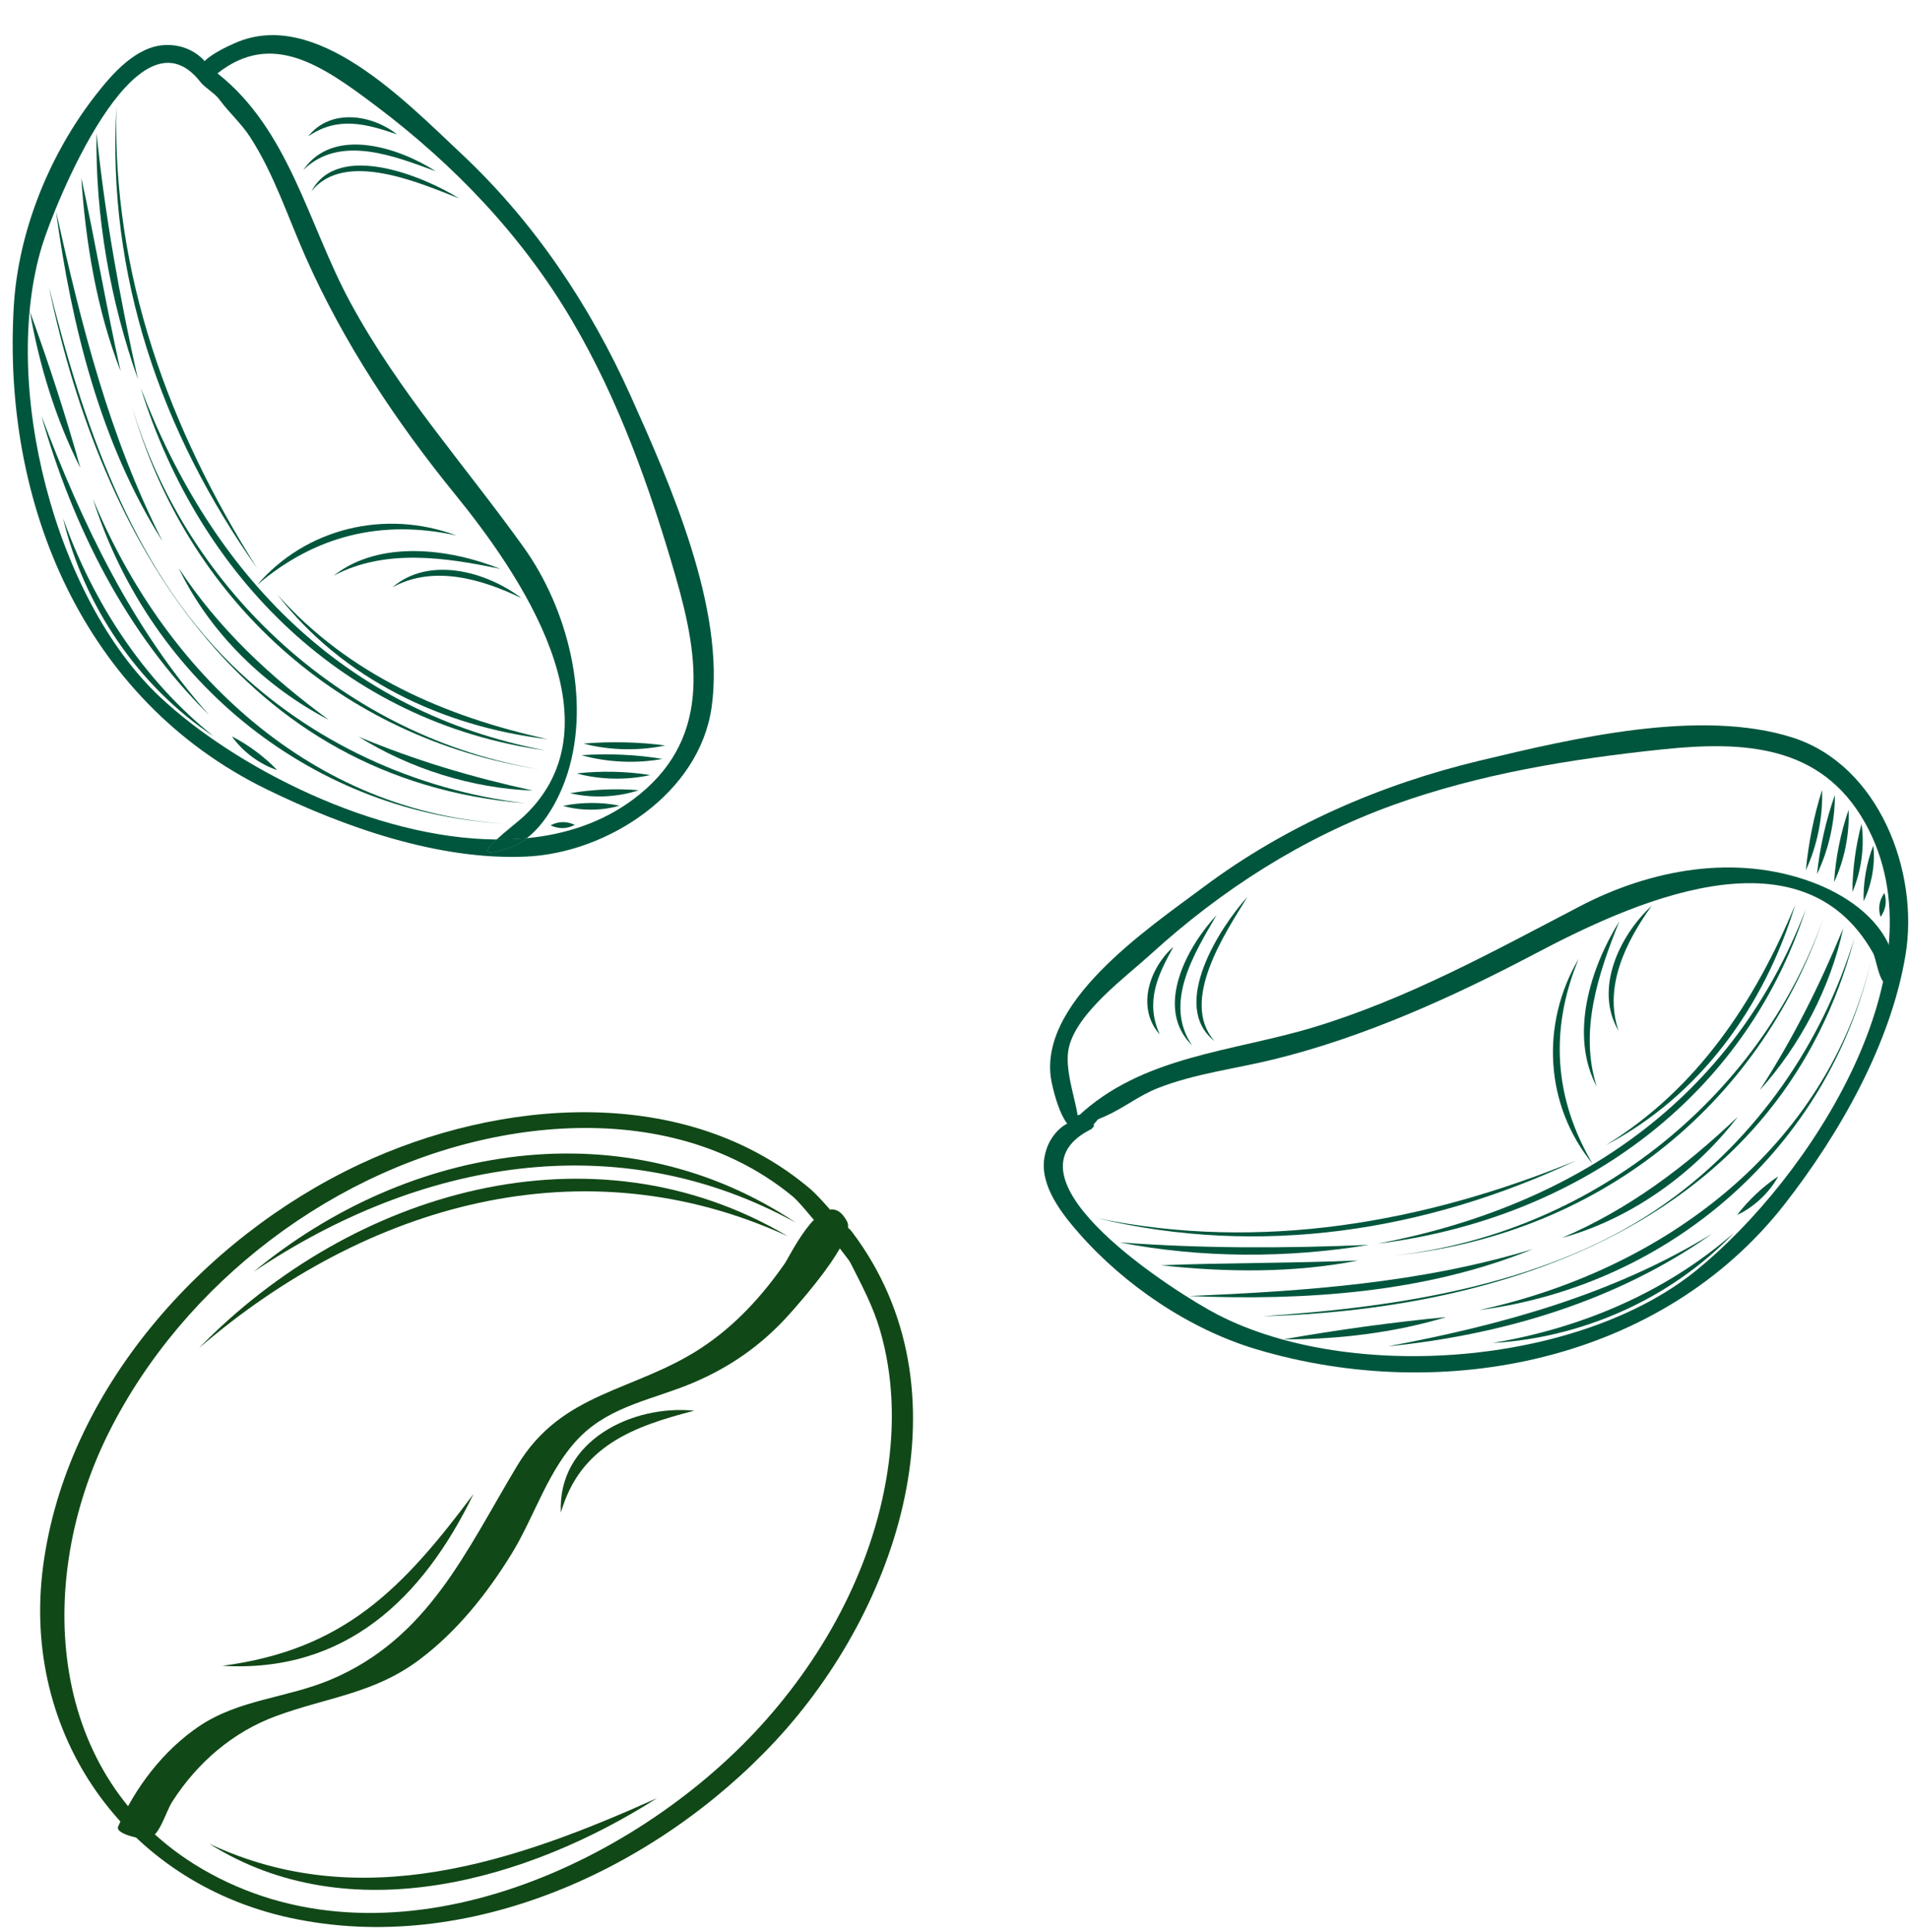 <?xml version="1.0" encoding="UTF-8" standalone="no"?><svg xmlns="http://www.w3.org/2000/svg" xmlns:xlink="http://www.w3.org/1999/xlink" fill="#000000" height="1006.4" preserveAspectRatio="xMidYMid meet" version="1" viewBox="-6.6 -18.3 994.4 1006.4" width="994.4" zoomAndPan="magnify"><defs><clipPath id="a"><path d="M 14 561 L 469 561 L 469 985.441 L 14 985.441 Z M 14 561"/></clipPath><clipPath id="b"><path d="M 537 359 L 987.379 359 L 987.379 697 L 537 697 Z M 537 359"/></clipPath></defs><g><g clip-path="url(#a)" id="change1_7"><path d="M 437.258 623.414 C 499.609 706.109 461.48 819.656 397.176 888.668 C 334.844 955.562 236.789 1000.652 144.527 980.668 C 58.441 962.02 4.43 884.836 15.824 797.719 C 27.836 705.918 98.855 626.613 180.723 588.145 C 253.617 553.891 350.527 545.84 415.594 601.094 C 421.078 605.754 449.84 637.32 427.938 626.824 C 420.953 623.48 412.523 609.969 405.941 604.582 C 397.059 597.309 387.434 591.203 377.121 586.18 C 339.535 567.879 295.875 565.82 255.258 573.273 C 168.555 589.188 88.973 649.605 49.766 728.473 C 11.32 805.805 17.602 907.664 98.512 955.09 C 193.379 1010.695 317.645 957.184 386.398 884.176 C 421.367 847.047 447.637 799.684 455.582 748.938 C 459.473 724.086 458.852 698.617 451.754 674.379 C 448.078 661.824 442.145 650.871 436.305 639.297 C 435.375 637.453 427.547 628.41 427.938 626.824 C 428.621 624.07 431.77 616.133 437.258 623.414" fill="#114817"/></g><g id="change1_1"><path d="M 54.934 933.125 C 63.68 912.848 78.516 893.465 96.945 880.977 C 117.715 866.898 142.617 866.207 165.219 856.77 C 216.535 835.344 236.07 789.566 262.793 745.18 C 286.176 706.344 323.734 706.766 358.668 683.832 C 376.215 672.309 390.484 656.762 402.34 639.574 C 404.945 635.797 423.535 596.676 434.66 617.996 C 439.441 627.152 409.68 660.594 403.953 666.938 C 389.871 682.535 373.453 693.938 354.098 702.098 C 334 710.566 311.91 713.863 295.805 729.859 C 279.023 746.523 272.078 771.305 259.82 791.176 C 247.164 811.699 231.695 831.18 212.355 845.82 C 188.441 863.93 164.492 865.551 137.355 875.504 C 114.648 883.828 96.195 899.816 83.141 920.129 C 79.656 925.547 76.789 937.559 70.805 939.48 C 68.691 940.16 53.172 937.207 54.934 933.125" fill="#114817"/></g><g id="change1_2"><path d="M 109.254 849.379 C 173.105 853.164 213.598 814.504 240.039 759.91 C 203.145 809.234 172.656 841.039 109.254 849.379" fill="#114817"/></g><g id="change1_3"><path d="M 285.57 769.566 C 295.602 734.66 323.703 724.59 355.023 716.496 C 322.891 713.254 283.703 732.09 285.57 769.566" fill="#114817"/></g><g id="change1_4"><path d="M 125.574 644.102 C 211.746 586.207 315.062 567.438 407.934 618.559 C 318.969 559.023 206.422 577.258 125.574 644.102" fill="#114817"/></g><g id="change1_5"><path d="M 97.113 683.828 C 184.414 608.719 296.973 576.664 403.691 625.586 C 301.633 565.156 176.5 602.188 97.113 683.828" fill="#114817"/></g><g id="change1_6"><path d="M 102.379 942.047 C 175.5 988.137 268.516 961.145 335.672 918.301 C 262.301 951.293 181.391 979.258 102.379 942.047" fill="#114817"/></g><g id="change2_1"><path d="M 252.113 418.965 C 245.906 424.715 243.555 428.816 259.945 422.734 C 262.734 421.695 265.355 420.176 267.805 418.297 C 262.664 418.797 257.426 419.016 252.113 418.965" fill="#00563d"/></g><g id="change2_2"><path d="M 323.215 398.094 C 307.164 410.047 288.184 416.336 267.805 418.297 C 265.355 420.176 262.734 421.695 259.945 422.734 C 243.555 428.816 245.906 424.715 252.113 418.965 C 188.566 418.535 115.797 381.434 76.645 344.645 C 22.004 293.316 -6.613 181.715 15.266 109.844 C 21.715 88.664 64.586 -18.309 97.805 24.414 C 98.105 24.805 98.395 25.145 98.676 25.434 C 99.004 25.785 99.316 26.074 99.613 26.297 C 100.145 26.715 102.781 28.891 104.68 30.469 C 105.867 31.453 106.953 32.555 107.871 33.789 C 112.875 40.523 119.23 46.117 123.887 53.387 C 136.184 72.547 143.246 94.445 152.395 115.137 C 172.246 160.027 199.684 201.363 230.594 239.363 C 263.145 279.395 318.094 358.074 266.316 406.844 C 263.574 409.414 256.766 414.656 252.113 418.965 C 257.426 419.016 262.664 418.797 267.805 418.297 C 278.305 410.246 285.566 395.625 289.113 384.277 C 301.145 345.914 289.113 298.855 266.305 266.945 C 235.613 224.047 201.234 186.047 175.836 139.145 C 153.996 98.824 144.195 49.477 106.684 19.914 C 135.016 -2.406 160.895 15.516 189.195 36.824 C 230.066 67.605 265.434 104.574 291.434 148.805 C 315.797 190.246 331.945 235.754 345.266 281.754 C 357.875 325.266 363.836 367.855 323.215 398.094 Z M 321.875 187.844 C 300.676 140.664 271.637 97.336 233.816 61.863 C 204.176 34.066 157.855 -14.336 115.934 4.074 C 110.555 6.434 103.875 9.746 99.926 13.535 C 99.566 13.074 99.184 12.645 98.766 12.246 C 93.613 7.266 86.707 4.906 79.656 5.145 C 64.426 5.645 51.965 20.066 43.375 31.047 C 19.227 61.945 2.945 101.996 0.594 141.086 C -5.645 244.453 37.137 346.285 132.145 392.754 C 172.477 412.484 221.836 429.895 267.355 427.887 C 309.984 426.016 357.766 394.875 364.086 350.066 C 371.305 298.836 342.426 233.586 321.875 187.844" fill="#00563d"/></g><g id="change2_3"><path d="M 267.805 418.297 C 265.355 420.176 262.734 421.695 259.945 422.734 C 243.555 428.816 245.906 424.715 252.113 418.965 C 257.426 419.016 262.664 418.797 267.805 418.297" fill="#00563d"/></g><g id="change2_4"><path d="M 297.34 369.008 C 310.816 372.605 326.281 372.914 339.918 369.992 C 326.039 368.133 311.289 367.863 297.34 369.008" fill="#00563d"/></g><g id="change2_5"><path d="M 137.934 291.473 C 172 335.473 223.879 360.211 278.559 366.695 C 225.133 354.914 175.102 333.27 137.934 291.473" fill="#00563d"/></g><g id="change2_6"><path d="M 54.059 37.402 C 49.004 124.559 77.246 207.027 127.418 277.781 C 81.547 205.465 51.715 124.199 54.059 37.402" fill="#00563d"/></g><g id="change2_7"><path d="M 296.305 375.066 C 309.609 378.836 324.898 379.504 338.492 377.012 C 324.812 374.719 310.137 374.105 296.305 375.066" fill="#00563d"/></g><g id="change2_8"><path d="M 66.641 183.578 C 97.23 282.426 173.215 358.121 277.27 372.535 C 172.641 352.379 103.887 281.238 66.641 183.578" fill="#00563d"/></g><g id="change2_9"><path d="M 43.691 51.039 C 42.98 94.195 50.848 138.551 65.23 179.227 C 55.797 136.738 48.117 94.387 43.691 51.039" fill="#00563d"/></g><g id="change2_10"><path d="M 293.785 384.562 C 305.867 387.871 319.895 388.164 332.109 385.41 C 319.719 383.41 306.254 383.156 293.785 384.562" fill="#00563d"/></g><g id="change2_11"><path d="M 61.965 192.766 C 90.582 293.855 170.465 366.309 274.73 382.484 C 174.539 366.074 90.391 289.961 61.965 192.766" fill="#00563d"/></g><g id="change2_12"><path d="M 35.75 74.352 C 38.004 108.156 43.855 143.406 56.23 175.074 C 48.762 141.621 43.098 107.816 35.75 74.352" fill="#00563d"/></g><g id="change2_13"><path d="M 290.391 394.863 C 301.742 397.57 315.027 397.027 326.098 393.316 C 314.449 392.32 301.91 392.859 290.391 394.863" fill="#00563d"/></g><g id="change2_14"><path d="M 180.211 365.422 C 206.789 382.07 239.484 392.398 270.867 393.469 C 239.625 386.645 209.746 377.852 180.211 365.422" fill="#00563d"/></g><g id="change2_15"><path d="M 86.496 277.621 C 102.457 311.168 131.691 339.598 164.645 356.645 C 134.266 334.312 107.375 309.41 86.496 277.621" fill="#00563d"/></g><g id="change2_16"><path d="M 22.551 91.707 C 30.613 151.164 45.652 212.438 78.07 263.66 C 50.289 209.102 35.809 151.113 22.551 91.707" fill="#00563d"/></g><g id="change2_17"><path d="M 286.688 401.465 C 295.855 404.133 306.926 404.086 316.074 401.352 C 306.738 399.426 296.012 399.496 286.688 401.465" fill="#00563d"/></g><g id="change2_18"><path d="M 18.875 131.078 C 46.285 263.512 119.445 387.98 266.949 400.113 C 209.785 393.227 155.387 368.312 114.102 327.945 C 61.527 276.535 36.246 200.879 18.875 131.078" fill="#00563d"/></g><g id="change2_19"><path d="M 280.168 411.594 C 284.418 413.594 288.629 413.52 292.805 411.367 C 288.559 409.367 284.344 409.441 280.168 411.594" fill="#00563d"/></g><g id="change2_20"><path d="M 41.82 241.559 C 72.215 337.664 157.551 405.965 258.016 410.793 C 156.016 405.355 78.961 331.836 41.82 241.559" fill="#00563d"/></g><g id="change2_21"><path d="M 9 144.066 C 13.773 171.773 22.492 200.27 35.262 225.441 C 27.648 198.148 18.723 170.664 9 144.066" fill="#00563d"/></g><g id="change2_22"><path d="M 114.223 365.297 C 119.695 373.121 128.656 379.859 137.762 382.793 C 131.168 375.918 122.723 369.598 114.223 365.297" fill="#00563d"/></g><g id="change2_23"><path d="M 14.938 198.219 C 31.273 255.938 59.262 311.785 102.316 354.133 C 62.191 309.078 36.109 254.258 14.938 198.219" fill="#00563d"/></g><g id="change2_24"><path d="M 26.223 251.566 C 37.023 297.176 65.465 339.293 104.633 365.184 C 67.996 335.809 41.922 295.645 26.223 251.566" fill="#00563d"/></g><g id="change2_25"><path d="M 232.551 85.07 C 214.77 73.855 169.609 54.852 155.633 81.371 C 172.859 59.531 212.535 77.211 232.551 85.07" fill="#00563d"/></g><g id="change2_26"><path d="M 231.09 260.594 C 194.109 246.848 152.812 256.699 127.344 286.387 C 157.113 260.906 191.934 251.992 231.09 260.594" fill="#00563d"/></g><g id="change2_27"><path d="M 254.023 278.031 C 227.551 267.414 191.137 262.73 167.223 281.539 C 193.984 267.355 225.379 272.004 254.023 278.031" fill="#00563d"/></g><g id="change2_28"><path d="M 264.98 293.211 C 246.777 279.402 216.977 271.137 197.812 287.629 C 219.152 275.809 244.418 283.352 264.98 293.211" fill="#00563d"/></g><g id="change2_29"><path d="M 151.348 70.285 C 170.555 51.379 199.262 63.219 220.34 70.895 C 201.809 58.859 167.145 47.066 151.348 70.285" fill="#00563d"/></g><g id="change2_30"><path d="M 153.953 52.703 C 169.457 42.094 184.168 46.199 200.219 51.684 C 187.09 41.367 165.633 37.977 153.953 52.703" fill="#00563d"/></g><g clip-path="url(#b)" id="change2_59"><path d="M 560.742 570.414 C 512.129 596 606.973 655.824 627.816 666.535 C 697.191 702.195 815.754 692.949 876.816 643.555 C 935.996 595.688 1007.52 486.086 964.828 410.156 C 941.91 369.398 901.312 367.621 859.141 372.055 C 811.84 377.031 764.328 384.719 719.434 400.891 C 672.148 417.926 629.738 445.07 592.688 478.859 C 579.73 490.676 554.945 508.684 550.285 526.844 C 547.516 537.629 553.391 553.336 554.727 562.59 C 555.871 562.504 556.906 562.102 557.828 561.391 C 555.285 564.09 556.711 566.914 562.105 569.875 C 552.449 573.215 556.883 565.23 555.227 564.094 C 552.367 562.133 569.426 559.449 565.266 564.816 C 551.637 582.395 544.168 559.16 541.301 545.891 C 532.43 504.82 591.207 465.488 620.324 443.738 C 663.156 411.738 712.617 390.223 764.512 377.828 C 812.367 366.402 878.918 350.477 927.18 365.891 C 972.148 380.25 993.145 435.637 986.023 478.914 C 978.387 525.305 951.672 572.184 923.109 608.809 C 859.363 690.555 745.609 713.691 647.77 684.484 C 613.129 674.145 579.25 651.234 555.422 624.047 C 546.512 613.883 535.141 599.531 537.383 584.934 C 538.41 578.25 541.84 572.039 547.445 568.051 C 554.285 563.18 569.148 565.992 560.742 570.414" fill="#00563d"/></g><g id="change2_31"><path d="M 554.664 563.418 C 588.285 531.586 635.625 529.547 677.77 516.746 C 727.102 501.758 771.039 477.379 816.5 453.695 C 853.309 434.523 897.34 426.305 937.465 441.258 C 954.062 447.441 971.48 458.891 978.25 476.051 C 979.758 479.867 987.766 496.148 976.973 494.867 C 972.133 494.297 970.887 481.348 969.086 478.141 C 931.156 410.566 841.438 452.957 792.641 478.664 C 750.027 501.113 703.805 521.996 656.895 533.504 C 636.797 538.43 615.98 540.867 596.594 548.438 C 586.875 552.23 578.949 558.668 569.711 562.844 C 574.629 560.621 540.961 576.391 554.664 563.418" fill="#00563d"/></g><g id="change2_32"><path d="M 934.082 434.922 C 939.988 422.281 943.008 407.109 942.523 393.176 C 938.258 406.512 935.406 420.984 934.082 434.922" fill="#00563d"/></g><g id="change2_33"><path d="M 829.777 578.246 C 879.07 552.426 912.535 505.699 928.512 453.004 C 907.539 503.535 877.449 548.988 829.777 578.246" fill="#00563d"/></g><g id="change2_34"><path d="M 564.934 616.234 C 649.848 636.504 735.996 623.176 814.453 586.195 C 735.207 618.664 649.973 633.777 564.934 616.234" fill="#00563d"/></g><g id="change2_35"><path d="M 939.867 437 C 945.91 424.566 949.25 409.629 949.184 395.809 C 944.527 408.875 941.348 423.215 939.867 437" fill="#00563d"/></g><g id="change2_36"><path d="M 711.047 629.5 C 813.727 616.73 901.586 555.207 934.035 455.297 C 895.828 554.766 813.73 609.969 711.047 629.5" fill="#00563d"/></g><g id="change2_37"><path d="M 576.539 628.836 C 618.902 637.105 663.945 637.145 706.516 630.121 C 663.031 631.957 619.988 632.082 576.539 628.836" fill="#00563d"/></g><g id="change2_38"><path d="M 948.77 441.145 C 954.152 429.836 956.898 416.074 956.332 403.566 C 952.188 415.414 949.574 428.625 948.77 441.145" fill="#00563d"/></g><g id="change2_39"><path d="M 719.273 635.715 C 823.812 625.281 909.164 559.352 943.383 459.543 C 909.648 555.297 819.945 624.789 719.273 635.715" fill="#00563d"/></g><g id="change2_40"><path d="M 598.094 640.746 C 631.77 644.461 667.504 644.883 700.852 638.258 C 666.605 639.738 632.332 639.383 598.094 640.746" fill="#00563d"/></g><g id="change2_41"><path d="M 958.316 446.297 C 962.977 435.598 964.77 422.426 963.062 410.875 C 960.035 422.168 958.367 434.605 958.316 446.297" fill="#00563d"/></g><g id="change2_42"><path d="M 910 549.602 C 931.051 526.355 946.957 495.98 953.52 465.273 C 941.324 494.836 927.414 522.703 910 549.602" fill="#00563d"/></g><g id="change2_43"><path d="M 807.113 626.457 C 842.945 616.629 876.059 592.836 898.625 563.387 C 871.309 589.375 842.074 611.477 807.113 626.457" fill="#00563d"/></g><g id="change2_44"><path d="M 612.867 656.781 C 672.812 659.285 735.781 655.23 791.895 632.301 C 733.305 650.078 673.676 654.156 612.867 656.781" fill="#00563d"/></g><g id="change2_45"><path d="M 964.164 451.102 C 968.402 442.543 970.301 431.637 969.211 422.148 C 965.68 431.004 963.863 441.578 964.164 451.102" fill="#00563d"/></g><g id="change2_46"><path d="M 650.984 667.312 C 786.168 663.566 921.547 613.383 959.371 470.297 C 942.562 525.363 908.488 574.547 861.504 608.105 C 801.664 650.848 722.746 662.457 650.984 667.312" fill="#00563d"/></g><g id="change2_47"><path d="M 972.992 459.297 C 975.707 455.465 976.371 451.305 974.992 446.816 C 972.277 450.648 971.609 454.809 972.992 459.297" fill="#00563d"/></g><g id="change2_48"><path d="M 763.773 664.109 C 863.723 651.051 945.934 579.023 968.32 480.965 C 945.062 580.43 859.164 643.391 763.773 664.109" fill="#00563d"/></g><g id="change2_49"><path d="M 662.035 679.312 C 690.148 679.473 719.734 675.895 746.758 667.738 C 718.551 670.445 689.926 674.41 662.035 679.312" fill="#00563d"/></g><g id="change2_50"><path d="M 898.293 614.543 C 906.961 610.527 915.164 602.891 919.652 594.441 C 911.727 599.727 904.023 606.93 898.293 614.543" fill="#00563d"/></g><g id="change2_51"><path d="M 716.391 682.969 C 776.078 677.02 835.973 659.262 885.219 624.309 C 833.82 655.906 775.27 671.961 716.391 682.969" fill="#00563d"/></g><g id="change2_52"><path d="M 770.891 681.219 C 817.695 678.59 864.133 657.98 896.5 623.965 C 861.152 654.879 817.035 673.5 770.891 681.219" fill="#00563d"/></g><g id="change2_53"><path d="M 643.184 448.879 C 629.02 464.418 602.391 505.539 626.043 523.953 C 607.57 503.164 631.93 467.199 643.184 448.879" fill="#00563d"/></g><g id="change2_54"><path d="M 815.723 481.117 C 795.699 515.113 798.156 557.496 822.91 587.781 C 803.055 553.996 800.387 518.164 815.723 481.117" fill="#00563d"/></g><g id="change2_55"><path d="M 836.918 461.598 C 821.824 485.793 810.812 520.832 825.141 547.668 C 815.871 518.836 825.953 488.738 836.918 461.598" fill="#00563d"/></g><g id="change2_56"><path d="M 853.785 453.473 C 836.996 468.973 823.629 496.859 836.504 518.621 C 828.605 495.539 840.473 471.992 853.785 453.473" fill="#00563d"/></g><g id="change2_57"><path d="M 614.375 526.227 C 599.133 504.004 615.828 477.816 627.086 458.41 C 611.984 474.547 594.289 506.598 614.375 526.227" fill="#00563d"/></g><g id="change2_58"><path d="M 597.523 520.574 C 589.801 503.449 596.426 489.688 604.641 474.852 C 592.18 485.965 585.074 506.492 597.523 520.574" fill="#00563d"/></g></g></svg>